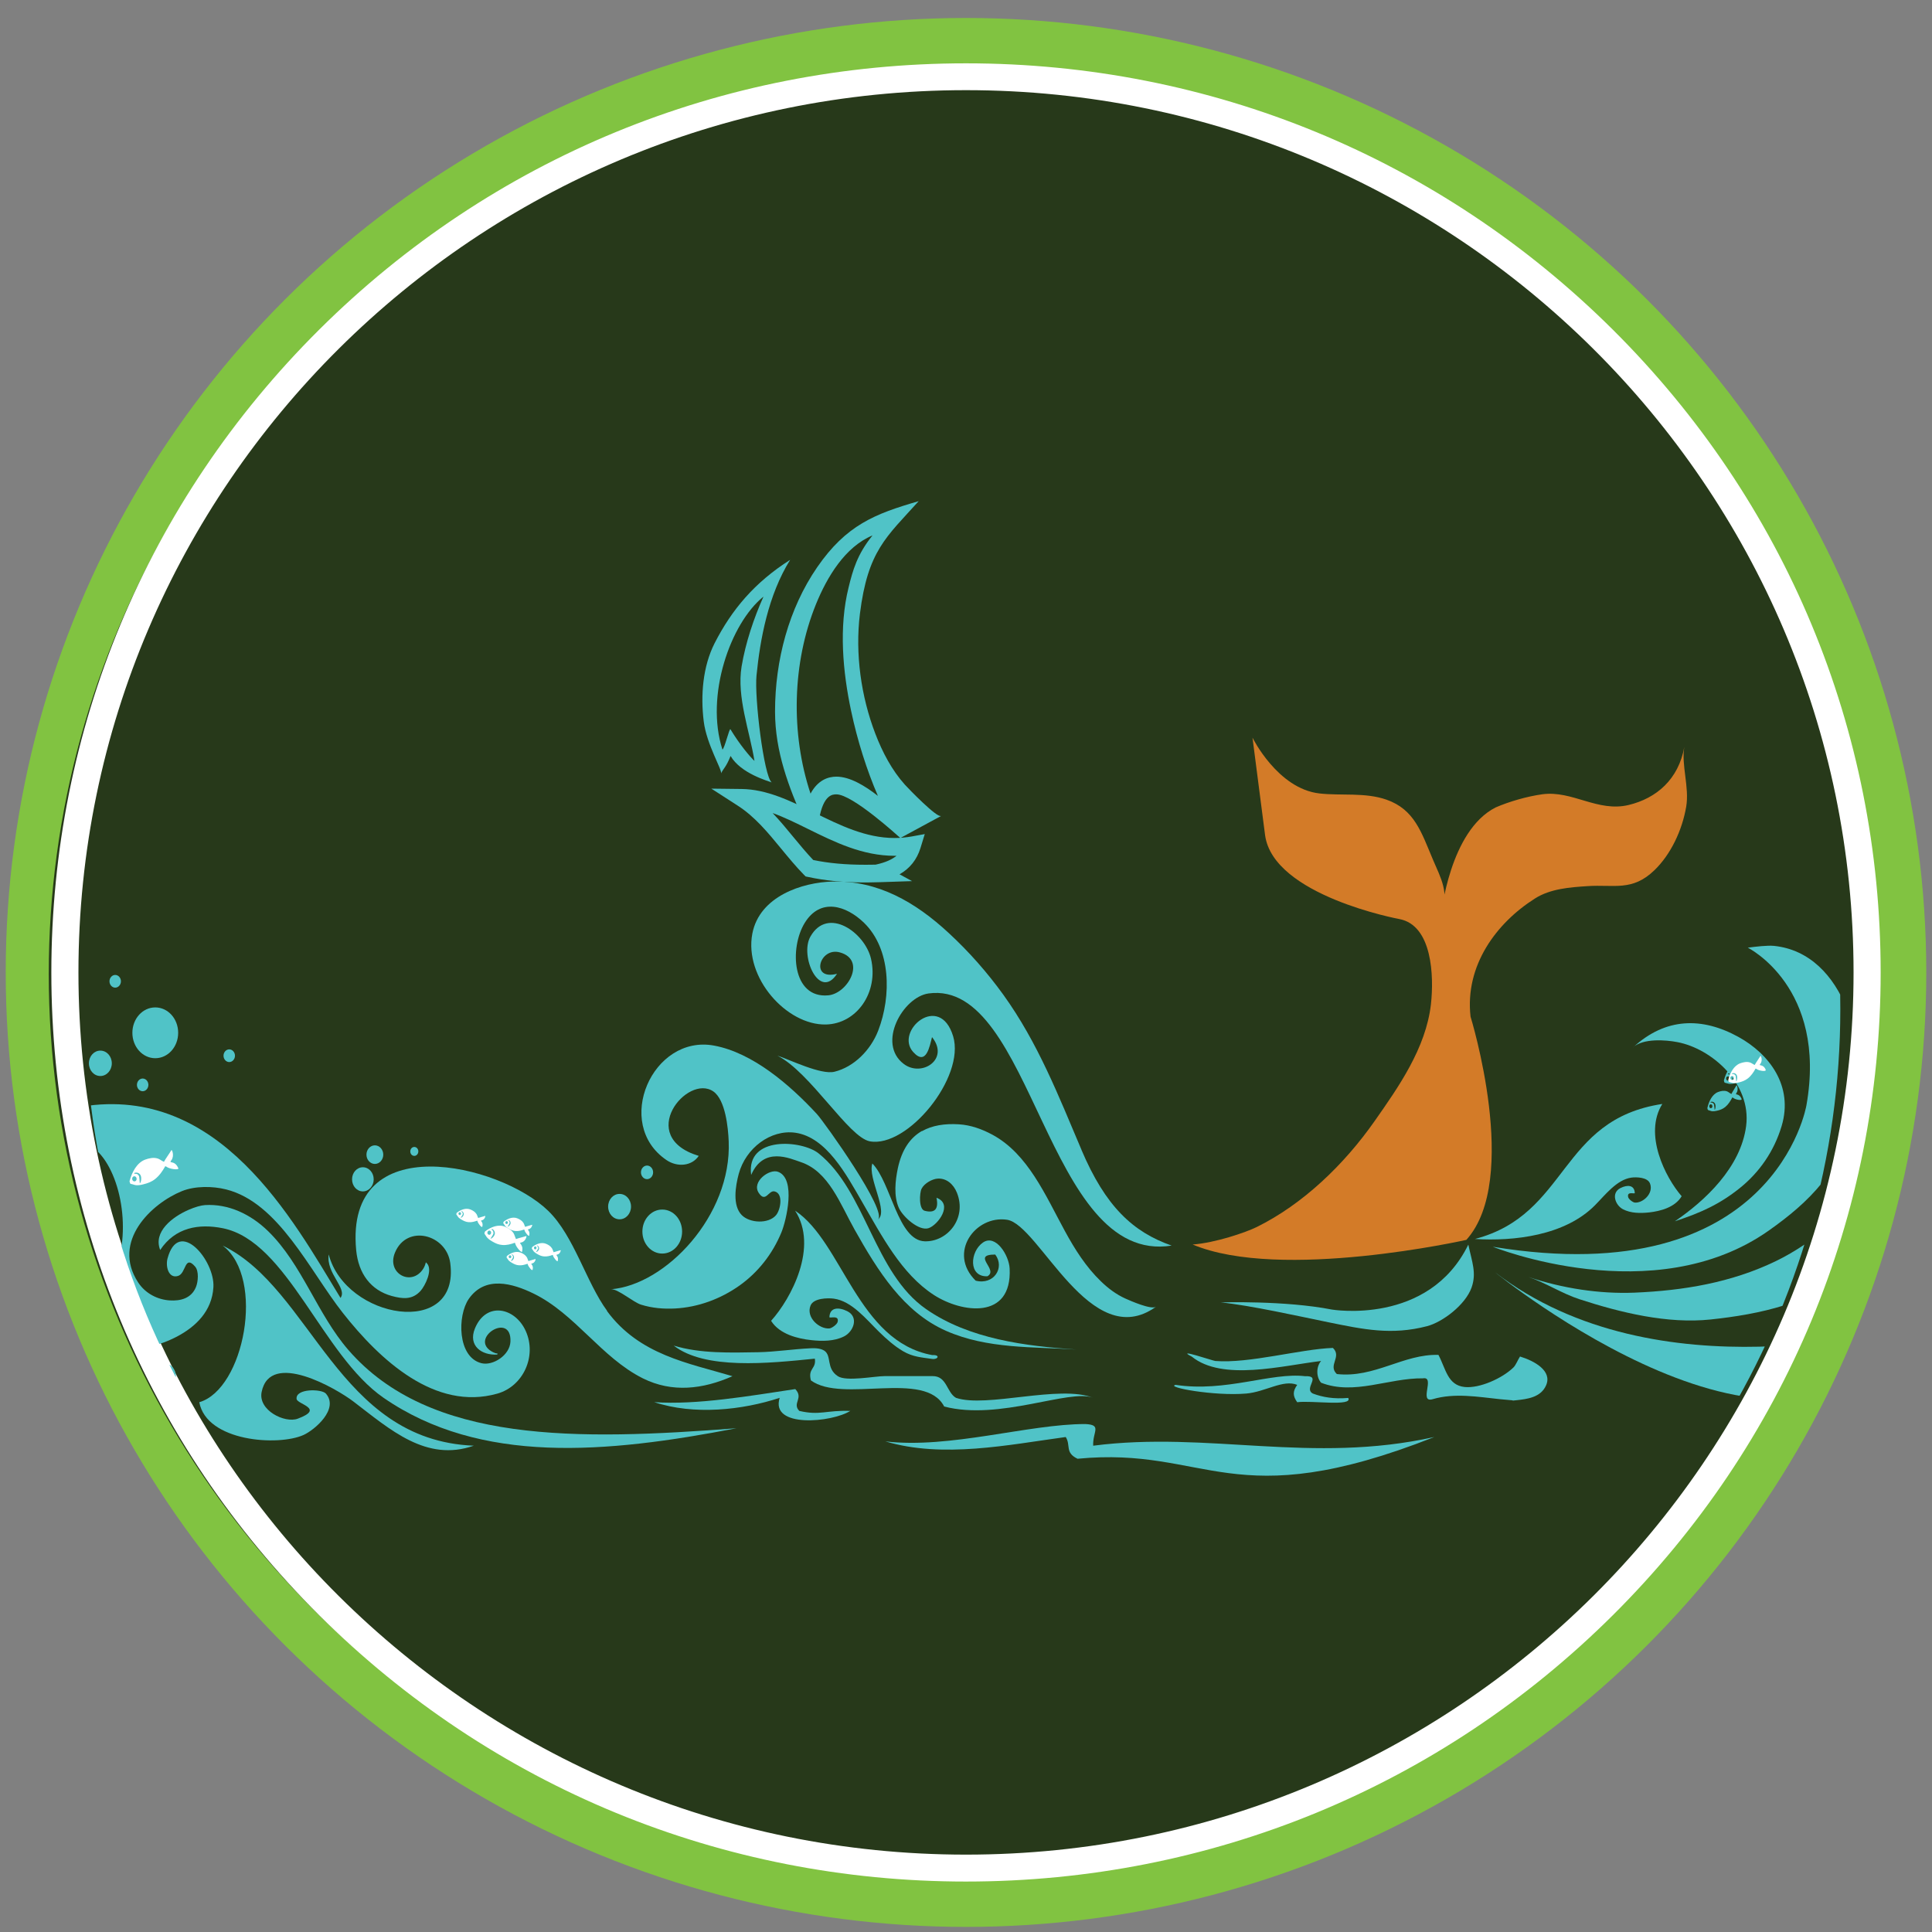 <?xml version="1.0" encoding="UTF-8"?>
<svg id="Layer_1" data-name="Layer 1" xmlns="http://www.w3.org/2000/svg" xmlns:xlink="http://www.w3.org/1999/xlink" viewBox="0 0 216 216">
  <rect x="0" y="0" width="216" height="216" fill="#808080" stroke="none"/>
  <defs>
    <style>
      .cls-1 {
        fill: #81c341;
      }

      .cls-1, .cls-2, .cls-3, .cls-4, .cls-5, .cls-6, .cls-7 {
        stroke-width: 0px;
      }

      .cls-2, .cls-6 {
        fill: #50c3c7;
      }

      .cls-3 {
        fill: #27391a;
      }

      .cls-4 {
        fill: none;
      }

      .cls-5 {
        fill: #fff;
      }

      .cls-6 {
        fill-rule: evenodd;
      }

      .cls-7 {
        fill: #d37b28;
      }

      .cls-8 {
        clip-path: url(#clippath);
      }
    </style>
    <clipPath id="clippath">
      <ellipse class="cls-4" cx="107.63" cy="112.82" rx="98.12" ry="92.94"/>
    </clipPath>
  </defs>
  <g>
    <ellipse class="cls-1" cx="108" cy="108.72" rx="107.36" ry="106.71"/>
    <ellipse class="cls-3" cx="107.81" cy="108.9" rx="102.36" ry="101"/>
    <path class="cls-5" d="M108,210.36c-27.31,0-52.99-10.57-72.31-29.77-19.31-19.2-29.95-44.72-29.95-71.87s10.64-52.67,29.95-71.87C55.01,17.65,80.69,7.08,108,7.08s52.99,10.57,72.31,29.77c19.31,19.2,29.95,44.72,29.95,71.87s-10.64,52.67-29.95,71.87c-19.31,19.2-44.99,29.77-72.31,29.77ZM108,10.08C53.28,10.08,8.77,54.33,8.77,108.72s44.52,98.63,99.23,98.63,99.23-44.25,99.23-98.63S162.72,10.08,108,10.08Z"/>
  </g>
  <g class="cls-8">
    <g>
      <g>
        <path class="cls-2" d="M86.26,87.47c-.37-.15-3.44-.99-4.58-2.95-.51,1.26-.73,1.3-1.07,1.94.16-.35-1.61-3.23-1.93-5.79-.37-2.96-.1-6.16,1.21-8.75,1.92-3.76,4.46-6.79,8.45-9.33-2.46,3.95-3.36,8.9-3.76,12.92-.25,2.47.82,11.24,1.69,11.96ZM81.67,81.54c1.02,1.7,2.23,3.13,2.68,3.53-.53-3.32-2-7.13-1.44-10.55.44-2.64,1.37-5.42,2.45-7.82-3.7,2.97-6.54,11.1-4.59,17.1.24-.12.78-2.44.89-2.26Z"/>
        <path class="cls-6" d="M120.35,150.88c-5.65-.38-11.98-1.16-16.81-4.52-5.83-4.05-6.73-13.18-12.02-17.41-1.84-1.48-8.13-2.01-7.54,2.41,1.4-3.23,4.33-1.84,5.54-1.44,3.13,1.04,4.41,4.68,6.03,7.56,2.61,4.64,5.46,9.21,10.22,11.31,4.62,2.04,9.73,1.77,14.59,2.09Z"/>
        <path class="cls-6" d="M88.92,155.31c.96,1.01-.39,1.57.44,2.43,2.31.54,2.97-.09,5.7,0-2,1.29-8.98,1.97-7.89-1.46-4.17,1.37-9.57,1.96-14.03.48,4.73.34,10.72-.7,15.78-1.46Z"/>
        <path class="cls-6" d="M122.23,161.63c12.87-1.66,24.38,2.09,38.13-.97-22.69,8.94-25.31,1.02-39.89,2.43-1.44-.69-.73-1.5-1.32-2.43-6.41.87-13.71,2.41-20.16.49,7.2.85,16.04-1.95,22.35-1.94,1.91.09.8.85.88,2.43Z"/>
        <path class="cls-2" d="M103.08,126.44c-1.31.75-2.25,2.07-2.7,4.17-.29,1.38-.48,3.13.12,4.45.43.96,2.24,2.61,3.32,2.25,1.04-.35,2.79-2.7.88-3.4.26,1.26-.17,1.75-1.31,1.46-.69-.17-.59-2-.36-2.46.3-.61,1.19-1.1,1.8-1.14.98-.06,1.77.61,2.16,1.59,1.13,2.84-1.05,5.49-3.6,5.42-3.02-.09-3.76-6.58-5.86-8.7-.55,1.63,1.88,5.44.6,6.27,1.23-.8-5.98-10.92-6.81-11.81-3.06-3.31-7.21-6.85-11.48-7.64-6.89-1.28-11.3,8.75-5.32,12.8,1.19.81,2.82.69,3.6-.47-7.08-2.15-1.27-9.23,1.64-7.2,1.34.94,1.65,4.04,1.71,5.58.34,8.31-7.06,16.04-13.15,16.53.75-.06,2.5,1.46,3.34,1.72,1.24.39,2.54.5,3.83.43,2.55-.14,5.06-1.05,7.21-2.58,2.03-1.45,3.65-3.48,4.66-5.92.54-1.3,1.68-6.01-.37-6.78-.97-.37-2.99,1.12-2.16,2.36.77,1.16,1.09-.32,1.76-.17,1.03.23.67,2.08.17,2.66-.85,1-2.93.89-3.82,0-1.08-1.08-.71-3.26-.35-4.61.78-2.9,3.58-4.99,6.32-4.61,3.5.49,5.74,4.74,7.46,7.71,2.21,3.82,4.41,8.08,8.04,10.43,3.09,2,8.75,2.83,8.47-2.95-.07-1.5-1.57-3.9-2.99-2.91-1.45,1.01-1.65,3.85.5,3.77,1.32-.73-1.86-2.43.88-2.43,1.1,1.46-.15,3.44-2.19,2.92-3.15-3.1-.04-7.34,3.51-6.81,3.6.54,9.33,15.01,16.66,9.72-.52.38-2.87-.66-3.43-.91-1.02-.46-1.93-1.14-2.75-1.94-1.65-1.59-2.9-3.56-4.02-5.62-2.18-4-4.13-8.62-8.1-10.76-1.17-.63-2.43-1.08-3.74-1.16-1.59-.1-2.99.12-4.12.76Z"/>
        <path class="cls-2" d="M96.67,98.66c-2.35,0-4.42-.2-6.35-.62l-.25-.05-.19-.19c-.9-.92-1.73-1.93-2.53-2.9-1.52-1.85-2.96-3.6-4.89-4.84l-2.93-1.89,3.39.04c2.82.04,5.41,1.31,8.15,2.66,2.82,1.39,5.73,2.82,8.94,2.82h0c.64,0,1.28-.06,1.91-.17l1.47-.27-.48,1.56c-.4,1.29-1.17,2.27-2.34,2.94l1.4.76-3.61.12c-.47.01-.95.02-1.43.03-.08,0-.17,0-.25,0ZM90.92,96.15c1.74.36,3.62.53,5.75.53.08,0,.16,0,.24,0,.32,0,.65,0,.97-.01l.18-.04c.92-.21,1.64-.52,2.17-.95-.07,0-.14,0-.21,0h0c-3.59,0-6.68-1.52-9.66-2.99-1.36-.67-2.67-1.32-3.98-1.79.82.86,1.57,1.77,2.3,2.66.72.87,1.46,1.77,2.24,2.59Z"/>
        <path class="cls-2" d="M120.92,128.57c-2.6-6.12-4.89-12-8.74-17.35-1.81-2.51-3.86-4.83-6.09-6.89-3.77-3.5-7.97-5.9-13-5.77-3.37.08-8.18,1.63-8.98,5.83-.93,4.92,3.84,10.24,8.22,10.15,3.45-.07,5.92-3.58,5.05-7.35-.68-2.94-4.85-5.9-6.78-2.47-1.22,2.16,1.02,7.18,2.98,4.15-3.05.8-1.97-3.03.32-2.39,2.99.83.9,4.6-1.3,4.8-4.04.37-4.36-5.28-2.63-8.1,1.75-2.84,4.62-1.95,6.62-.02,3.02,2.93,3.09,8.17,1.6,12.05-.85,2.21-2.73,4.08-4.89,4.61-1.52.38-5.03-1.36-6.39-1.8,3.69,1.86,7.96,9.13,10.33,9.58,4.2.78,10.71-7.15,9.32-11.75-1.51-4.96-6.57-.58-4.47,1.76,1.48,1.65,1.86-.71,2.11-1.66,2,2.48-1.16,4.52-3.16,3-3.03-2.29-.09-7.48,2.77-7.88,11.74-1.62,13.12,30.41,27.18,28.19-4.33-1.52-7.39-4.37-10.08-10.7Z"/>
        <path class="cls-2" d="M105.19,91.24s-4.53,2.45-4.53,2.45c-.28-.24-5.34-4.88-7.15-4.88-.4,0-1.46,0-1.94,2.82l-1.68.25c-1.71-3.91-3.23-7.81-3.24-12.31,0-5.77,1.54-11.54,4.71-16.15,3.25-4.71,6.43-5.97,11.35-7.39-3.63,4.03-5.69,5.55-6.57,12.59-.55,4.47.13,9.26,1.72,13.4.8,2.09,1.85,4.08,3.3,5.7.47.52,3.6,3.74,4.04,3.5ZM93.51,86.83c1.48,0,3.14.98,4.64,2.15-1.24-2.87-2.28-6.14-2.99-9.48-.94-4.41-1.39-9.38-.29-13.81.47-1.92.96-3.71,2.68-5.83-3.06,1.27-5.08,4.63-6.33,7.71-2.65,6.53-2.84,14.43-.6,21.16.81-1.51,1.95-1.9,2.9-1.9Z"/>
        <path class="cls-6" d="M67.88,146.56c-2.34-3.18-3.69-8.37-6.58-11.18-5.41-5.28-22.78-9.4-21.48,4.38.25,2.64,1.65,4.49,3.97,5.13,1.21.33,2.31.46,3.24-.58.48-.54,1.41-2.35.68-3.09-.03-.03-.07-.06-.1-.09-.06.25-.15.49-.28.7-1.3,2.06-4.15.56-3.17-1.79,1.33-3.21,5.76-2.04,6.18,1.18,1.11,8.43-11.7,6.27-13.59-.97-.31,2.15,2.12,3.78,1.32,4.86-5.37-8.81-13.53-23.88-28.93-21.39-3.53.57-7.6,3.43-7.89,7.78-.4,6.03,4.21,10.2,8.33,5.83-8.79,4.01-7.48-10.3-.88-9.72,3.49.31,5.78,6.74,4.82,12.15-.76,4.27-3.33,6.35-5.7,7.78-.78.47,3.8,2.51,4.31,2.69,2.59.9,5.2.49,7.66-.8,2.1-1.11,3.91-2.84,4.07-5.52.18-2.99-3.88-7.84-5.13-3.21-.24.9.12,2.28,1.18,1.95.92-.29.71-2.41,1.9-1.05.45.51.34,1.71.1,2.29-.52,1.29-1.76,1.57-2.91,1.5-1.36-.08-2.74-.76-3.56-2.02-3.01-4.61,1.54-8.84,4.9-10.2,1.46-.59,3.44-.57,4.94-.19,5.87,1.47,9.33,9.07,13.03,13.78,4.19,5.33,10.35,11.01,17.29,9.05,2.91-.82,4.44-4.2,3.18-7-1.19-2.65-4.43-3.33-5.68-.29-.8,1.94.77,3.04,2.5,2.92,0-.04.01-.08.02-.12-.16,0-.31-.05-.47-.13-2.94-1.44,2.05-4.67,1.92-1.21-.06,1.55-1.98,2.74-3.23,2.43-2.71-.66-2.72-5.32-1.43-7.19,1.83-2.63,4.9-1.74,7.24-.6,4.66,2.27,7.58,7.16,12.22,9.48,3.29,1.64,6.72,1.22,10.02-.24-4.92-1.47-10.4-2.36-14.03-7.29Z"/>
        <path class="cls-6" d="M88.9,135.36c5.28,3.49,6.99,14.62,15.32,16.14.95-.05.65.52,0,.43-1.18-.17-2.16-.22-3.25-.86-.99-.58-1.87-1.37-2.71-2.19-1.43-1.4-3.03-3.42-5.04-3.69-.7-.09-2.26-.06-2.6.77-.54,1.34,1,2.66,2.11,2.56.26-.02.85-.44.92-.73.2-.83-.93-.35-.92-.54.04-1.09,1.02-1.14,1.99-.66,1.33.66.71,2.28-.35,2.82-1.11.56-2.46.55-3.65.42-1.53-.16-3.57-.66-4.51-2.16,2.26-2.51,5.31-8.28,2.68-12.32Z"/>
        <path class="cls-6" d="M21.11,135.25c.71-.31,1.37-.49,1.81-.52,2.62-.16,5.11,1.02,7.05,2.91,3.81,3.71,5.49,9.27,8.98,13.29,9.09,10.48,25.62,10.11,43.39,8.75-14.6,2.82-28.62,4.07-39.45-3.4-6.91-4.77-10.73-17.49-17.97-18.96-2.68-.54-5.33-.1-7.01,2.43-.81-2.02,1.34-3.7,3.2-4.5Z"/>
        <path class="cls-6" d="M24.92,139.27c9.95,4.84,12.82,21.76,28.05,22.36-5.32,1.86-9.34-1.8-13.46-4.94-1.86-1.42-9.31-5.78-10.26-1.06-.41,2.04,2.59,3.52,4.04,2.98,3.06-1.14-.05-1.6-.13-2.2-.15-1.2,2.8-1.14,3.27-.61,1.5,1.71-1.22,4.05-2.49,4.63-2.83,1.28-10.84.75-11.66-3.66,5.01-1.45,7.41-13.85,2.63-17.5Z"/>
        <path class="cls-6" d="M169.12,156.59c.13-.01.26-.02.39-.04,1.2-.13,2.76-.3,3.35-1.68.69-1.6-1.28-2.71-2.92-3.21-.24.36-.46.96-.74,1.23-1.26,1.22-3.79,2.35-5.45,2.18-1.91-.2-2.1-2.02-2.93-3.59-3.91-.12-7.14,2.61-11.36,2.14-1.04-.99.6-1.92-.44-2.92-3.66.13-9.33,1.76-13.15,1.46-.26-.02-4.57-1.49-2.63-.49,3.43,2.78,10.12,1.01,14.46.49-.56.64-.56,1.79,0,2.43,3.7,1.44,7.54-.54,11.4-.49,1.39-.24-.52,2.8,1.08,2.33,2.44-.72,5.04-.26,7.51,0,.48.05.95.09,1.43.13Z"/>
        <path class="cls-6" d="M92.15,151c.87.58.18,1.98,1.52,2.86.95.63,4.12-.01,5.26-.01,1.77,0,3.55,0,5.32,0,1.63-.02,1.57,1.82,2.63,2.43,3.4,1.16,11.6-1.51,15.34,0-2.61-1.05-10.48,2.59-16.66.97-2.13-4.12-11.39-.33-14.9-2.92-.36-1.37.62-1.26.44-2.43-5.24.53-12.27,1.26-15.78-1.46,2.98.91,6.39.79,9.45.74,1.96-.04,3.89-.35,5.84-.44.77-.04,1.24.07,1.53.26Z"/>
        <path class="cls-6" d="M146.78,155.8c1.09.41,2.35.63,3.95.49.58.99-4.13.26-5.7.48-.51-.72-.51-1.22,0-1.94-1.56-.64-3.56.79-5.7.97-3.57.31-9.12-.72-7.89-.97,5.59.85,10.7-1.42,14.46-.97,1.94-.08-.21,1.37.88,1.94Z"/>
      </g>
      <path class="cls-6" d="M19.92,115.47c0,1.57-1.14,2.84-2.56,2.84s-2.56-1.27-2.56-2.84,1.14-2.84,2.56-2.84,2.56,1.27,2.56,2.84Z"/>
      <path class="cls-6" d="M9.09,151.87c0,1.57-1.14,2.84-2.56,2.84s-2.56-1.27-2.56-2.84,1.14-2.84,2.56-2.84,2.56,1.27,2.56,2.84Z"/>
      <path class="cls-6" d="M12.5,118.88c0,.78-.57,1.42-1.28,1.42s-1.28-.63-1.28-1.42.57-1.42,1.28-1.42,1.28.63,1.28,1.42Z"/>
      <path class="cls-6" d="M19.66,153.85c0,.78-.57,1.42-1.28,1.42s-1.28-.63-1.28-1.42.57-1.42,1.28-1.42,1.28.63,1.28,1.42Z"/>
      <path class="cls-6" d="M16.59,121.29c0,.39-.29.71-.64.71s-.64-.32-.64-.71.29-.71.64-.71.64.32.64.71Z"/>
      <path class="cls-6" d="M26.27,118.03c0,.39-.29.71-.64.71s-.64-.32-.64-.71.29-.71.64-.71.64.32.64.71Z"/>
      <path class="cls-6" d="M13.52,109.71c0,.39-.29.71-.64.71s-.64-.32-.64-.71.29-.71.64-.71.64.32.64.71Z"/>
      <path class="cls-6" d="M13.31,155.79c0,.39-.29.71-.64.71s-.64-.32-.64-.71.29-.71.64-.71.64.32.64.71Z"/>
      <path class="cls-6" d="M1.76,116.61c0,.47-.34.85-.77.85s-.77-.38-.77-.85.34-.85.77-.85.77.38.77.85Z"/>
      <path class="cls-7" d="M133.32,139.14c2.58-.19,5.97-1.36,7.17-1.95,5.15-2.54,9.77-6.96,13.2-11.86,2.65-3.78,5.73-8.14,6.29-13.05.35-3.14.16-8.84-3.54-9.53,0,0-14.06-2.6-15-9.36l-1.41-10.92s2.81,5.72,7.5,6.24c2.39.27,5.09-.14,7.47.69,3.15,1.1,3.91,3.65,5.21,6.72.89,2.09,1.85,3.69.92,6.11,0,0,.94-9.36,6.09-11.96,1.53-.66,3.49-1.23,5.22-1.47,3.35-.45,6.18,2.03,9.64,1.2,3.12-.75,5.58-2.87,6.23-6.49-.36,1.98.58,4.5.21,6.68-.45,2.64-1.72,5.33-3.55,7.1-2.48,2.4-4.52,1.58-7.48,1.78-1.96.13-4.15.28-5.89,1.39-4.29,2.72-7.84,7.47-7.19,13.2,0,0,5.63,18.2-.47,24.96,0,0-20.78,4.67-30.62.51Z"/>
      <path class="cls-6" d="M42.85,129.09c0,.57-.42,1.04-.94,1.04s-.94-.47-.94-1.04.42-1.04.94-1.04.94.47.94,1.04Z"/>
      <path class="cls-6" d="M73.02,131.07c0,.42-.31.76-.68.76s-.68-.34-.68-.76.31-.76.68-.76.68.34.68.76Z"/>
      <path class="cls-6" d="M76.26,137.69c0,1.36-.99,2.46-2.22,2.46s-2.22-1.1-2.22-2.46.99-2.46,2.22-2.46,2.22,1.1,2.22,2.46Z"/>
      <path class="cls-2" d="M136.49,145.61s7.17-.23,12.41.8c0,0,10.82,1.83,15.26-7.26.42,1.97.94,3.18.36,4.81-.7,1.94-3.25,3.86-4.98,4.31-3.97,1.03-7.1.36-11.03-.44-3.42-.7-8.75-1.89-12.02-2.22Z"/>
      <path class="cls-6" d="M70.55,134.9c0,.78-.57,1.42-1.28,1.42s-1.28-.63-1.28-1.42.57-1.42,1.28-1.42,1.28.63,1.28,1.42Z"/>
      <path class="cls-6" d="M41.78,131.85c0,.74-.54,1.35-1.21,1.35s-1.21-.6-1.21-1.35.54-1.35,1.21-1.35,1.21.6,1.21,1.35Z"/>
      <path class="cls-6" d="M46.77,128.73c0,.27-.2.5-.45.5s-.45-.22-.45-.5.2-.5.45-.5.45.22.45.5Z"/>
      <path class="cls-6" d="M8.92,145.39c0,.39-.29.71-.64.71s-.64-.32-.64-.71.29-.71.64-.71.64.32.64.71Z"/>
      <g>
        <path class="cls-2" d="M182.57,117.1c1.12-1.04,3.68-.84,4.96-.59,3.82.72,8.3,4.62,7.69,9.38-.6,4.64-4.62,8.38-7.97,10.65,2.85-.93,5.01-1.9,7.26-3.71,2.17-1.74,3.83-4.1,4.68-6.94,1.34-4.48-1.38-8.06-4.83-9.96-4.07-2.24-8.15-2.18-11.78,1.17Z"/>
        <path class="cls-2" d="M195.42,105.96s8.88,4.41,6.54,17.62c0,0-3.51,20.99-35.06,15.81,0,0,17.99,7.26,30.85-1.81,4.51-3.18,8.13-6.72,9.59-12.81,1.76-7.32-1.02-18.2-9.01-19.02-.73-.07-1.99.08-2.92.2Z"/>
        <path class="cls-2" d="M209.44,115.81c2.74,4.19,2.63,10.89.47,14.7-2.57,4.53-6.98,8.36-11.38,10.49-4.99,2.41-10.34,3.29-15.79,3.52-3.95.16-8.07-.49-11.86-1.75,1.92.64,3.73,1.84,5.69,2.48,4.63,1.51,9.87,2.78,14.67,2.27,5.51-.58,11.33-1.83,15.73-5.53,3.71-3.12,6.81-6.97,7.42-12.48.64-5.81-1.66-10.49-4.94-13.71Z"/>
        <path class="cls-2" d="M167.14,142.24s33.63,27.35,45.48,6.15c0,0-27.34,7.84-45.48-6.15Z"/>
      </g>
      <path class="cls-6" d="M185.87,123.42c-11.6,1.74-10.45,12.34-20.97,15.1,4.37.27,10.07-.38,13.42-3.77,1.16-1.17,2.44-2.86,4.06-3.09.56-.08,1.82-.05,2.09.65.44,1.12-.81,2.22-1.7,2.14-.21-.02-.69-.37-.74-.62-.16-.69.75-.3.74-.45-.04-.91-.82-.95-1.61-.55-1.07.55-.57,1.91.28,2.36.89.47,1.98.46,2.94.36,1.23-.14,2.88-.55,3.63-1.81-1.82-2.1-4.28-6.93-2.16-10.32Z"/>
      <path class="cls-5" d="M58.37,139.92c.2-.85-.52-.93-.07-1.02.45-.08.63-.74.53-.71-.28.1-.87.23-1.14.34-.01-.02-.02-.04-.03-.06-.09-.19-.13-.4-.24-.59-.22-.35-.6-.58-.95-.73-.75-.31-1.59.03-2.22.51-.04.03-.06.07-.05.11-.04.05-.06.14,0,.21.11.14.18.31.31.43.16.16.34.28.53.39.36.21.7.36,1.11.39.49.04.95-.08,1.41-.25.02.04.03.07.05.11,0,0,0,0,0,0,.07.34.72,1.12.78.86ZM54.61,138.03c-.25-.13-.07-.55.18-.43.25.13.07.56-.18.43ZM54.83,138.5s.32-.5.33-.56c.04-.2-.03-.35-.18-.46-.02-.01-.02-.03,0-.05-.01-.01,0-.05.02-.04.24.1.39.37.3.64-.06.2-.29.45-.47.46Z"/>
      <path class="cls-5" d="M19.93,130.6c-.41-.97-1.13-.43-.77-.89.36-.47.07-1.24,0-1.12-.19.33-.65.96-.83,1.3-.03-.01-.05-.02-.07-.03-.22-.1-.4-.27-.64-.34-.45-.14-.97-.03-1.4.13-.92.35-1.47,1.4-1.73,2.38-.02.06,0,.12.03.15,0,.09.04.18.14.19.2.03.39.13.59.14.26.01.52-.03.77-.1.49-.12.91-.27,1.32-.59.48-.38.83-.89,1.14-1.44.04.02.08.04.13.06,0,0,0,0,0,0,.3.25,1.45.43,1.33.14ZM15.09,132.07c-.32.09-.45-.46-.13-.55.32-.09.45.46.13.55ZM15.63,132.31s-.05-.74-.08-.81c-.1-.22-.28-.3-.49-.27-.03,0-.04-.02-.04-.04-.02,0-.03-.04,0-.05.29-.11.62,0,.73.34.08.24.04.67-.12.83Z"/>
      <path class="cls-2" d="M194.71,122.86c-.3-.73-.8-.34-.56-.68.25-.35.03-.93-.01-.84-.13.25-.44.71-.57.97-.02,0-.04-.02-.05-.03-.16-.08-.29-.21-.45-.27-.32-.11-.68-.04-.99.08-.65.25-1.02,1.03-1.19,1.77-.01.05,0,.09.02.11,0,.07.03.13.1.15.14.03.28.11.42.12.18.01.36-.02.54-.06.34-.08.64-.19.92-.42.34-.28.57-.66.79-1.07.03.02.06.03.09.05,0,0,0,0,0,0,.22.2,1.03.35.94.13ZM191.32,123.89c-.23.07-.32-.35-.1-.42.23-.07.32.35.1.42ZM191.7,124.09s-.05-.56-.07-.61c-.07-.16-.2-.23-.35-.21-.02,0-.03-.01-.03-.03-.02,0-.02-.03,0-.04.21-.08.44.02.52.27.06.18.03.5-.07.62Z"/>
      <path class="cls-2" d="M197.32,119.58c-.34-.81-.95-.36-.65-.75.31-.39.06-1.04,0-.94-.16.28-.54.81-.7,1.09-.02,0-.04-.02-.06-.03-.19-.08-.34-.23-.54-.29-.38-.12-.81-.03-1.18.11-.78.3-1.23,1.18-1.45,2-.01.05,0,.1.02.13,0,.07.04.15.12.16.17.03.33.11.5.12.22.01.43-.03.64-.08.41-.1.76-.22,1.11-.5.41-.32.7-.75.96-1.21.04.02.07.03.11.05,0,0,0,0,0,0,.26.21,1.22.37,1.12.12ZM193.25,120.81c-.27.08-.38-.39-.11-.46.27-.08.38.39.11.46ZM193.71,121.02s-.04-.62-.07-.68c-.08-.18-.23-.25-.41-.23-.02,0-.03-.01-.03-.03-.02,0-.03-.04,0-.05.25-.1.52,0,.62.29.07.2.03.56-.1.7Z"/>
      <path class="cls-5" d="M197.41,119.6c-.31-.74-.87-.33-.59-.68.28-.36.05-.95,0-.86-.15.25-.5.74-.64,1-.02,0-.04-.02-.06-.02-.17-.08-.31-.21-.49-.26-.35-.11-.74-.02-1.08.1-.71.27-1.13,1.07-1.32,1.83-.01.05,0,.09.02.12,0,.07.03.14.11.15.15.03.3.1.45.11.2.01.4-.03.59-.07.37-.09.7-.21,1.01-.45.37-.29.64-.69.87-1.11.03.01.06.03.1.05,0,0,0,0,0,0,.23.2,1.11.33,1.02.11ZM193.7,120.73c-.25.07-.35-.35-.1-.42.25-.07.35.35.1.42ZM194.11,120.91s-.04-.57-.06-.62c-.08-.17-.21-.23-.38-.21-.02,0-.03-.01-.03-.03-.02,0-.02-.03,0-.04.23-.09.47,0,.56.26.06.19.03.51-.09.64Z"/>
      <path class="cls-5" d="M59.55,141.95c.14-.58-.35-.64-.05-.7.31-.06.43-.51.36-.49-.19.07-.6.16-.78.23,0-.01-.01-.03-.02-.04-.06-.13-.09-.28-.17-.4-.15-.24-.41-.4-.66-.5-.52-.22-1.1.02-1.53.35-.03.02-.04.05-.04.08-.03.04-.04.09,0,.14.08.09.13.21.21.3.11.11.24.19.37.27.25.14.48.25.77.27.33.03.65-.06.97-.17.01.03.02.05.03.08,0,0,0,0,0,0,.05.23.49.77.53.59ZM56.96,140.65c-.17-.09-.05-.38.12-.29.17.09.05.38-.12.29ZM57.12,140.98s.22-.34.23-.38c.03-.13-.02-.24-.13-.32-.01,0-.01-.02,0-.03,0,0,0-.03.02-.02.17.07.27.25.21.44-.04.14-.2.31-.32.31Z"/>
      <path class="cls-5" d="M59.17,138.12c.14-.58-.35-.64-.05-.7.31-.06.43-.51.37-.49-.19.07-.6.16-.78.23,0-.01-.01-.03-.02-.04-.06-.13-.09-.28-.17-.4-.15-.24-.41-.4-.66-.5-.52-.22-1.1.02-1.53.35-.03.02-.04.05-.04.08-.03.04-.04.09,0,.14.08.09.13.21.21.3.11.11.24.19.37.27.25.14.48.25.77.27.33.03.65-.06.97-.17.01.03.02.05.03.08,0,0,0,0,0,0,.05.23.49.77.53.59ZM56.58,136.83c-.17-.09-.05-.38.12-.29.17.09.05.38-.12.29ZM56.74,137.15s.22-.34.23-.38c.03-.13-.02-.24-.13-.32-.01,0-.01-.02,0-.03,0,0,0-.03.02-.03.17.07.27.25.21.44-.04.14-.2.31-.32.31Z"/>
      <path class="cls-5" d="M62.36,140.96c.14-.58-.35-.64-.05-.7.31-.06.43-.51.37-.49-.19.07-.6.16-.78.23,0-.01-.01-.03-.02-.04-.06-.13-.09-.28-.17-.4-.15-.24-.41-.4-.66-.5-.52-.22-1.1.02-1.53.35-.03.02-.04.05-.04.08-.03.04-.04.09,0,.14.08.09.13.21.21.3.11.11.24.19.37.27.25.14.48.25.77.27.33.03.65-.06.97-.17.01.03.02.05.03.08,0,0,0,0,0,0,.05.23.49.77.53.59ZM59.78,139.66c-.17-.09-.05-.38.12-.29.17.09.05.38-.12.29ZM59.93,139.98s.22-.34.23-.38c.03-.13-.02-.24-.13-.32-.01,0-.01-.02,0-.03,0,0,0-.03.02-.02.17.07.27.25.21.44-.04.14-.2.31-.32.31Z"/>
      <path class="cls-5" d="M53.93,137.13c.14-.58-.35-.64-.05-.7.31-.06.43-.51.36-.49-.19.07-.6.16-.78.23,0-.01-.01-.03-.02-.04-.06-.13-.09-.28-.17-.4-.15-.24-.41-.4-.66-.5-.52-.22-1.1.02-1.53.35-.03.02-.04.05-.04.08-.03.04-.04.09,0,.14.08.09.13.21.21.3.11.11.24.19.37.27.25.14.48.25.77.27.33.03.65-.06.97-.17.01.03.02.05.03.08,0,0,0,0,0,0,.05.23.49.77.53.59ZM51.34,135.83c-.17-.09-.05-.38.12-.29.17.09.05.38-.12.29ZM51.5,136.16s.22-.34.23-.38c.03-.13-.02-.24-.13-.32-.01,0-.01-.02,0-.03,0,0,0-.03.02-.03.17.07.27.25.21.44-.04.14-.2.31-.32.31Z"/>
    </g>
  </g>
</svg>